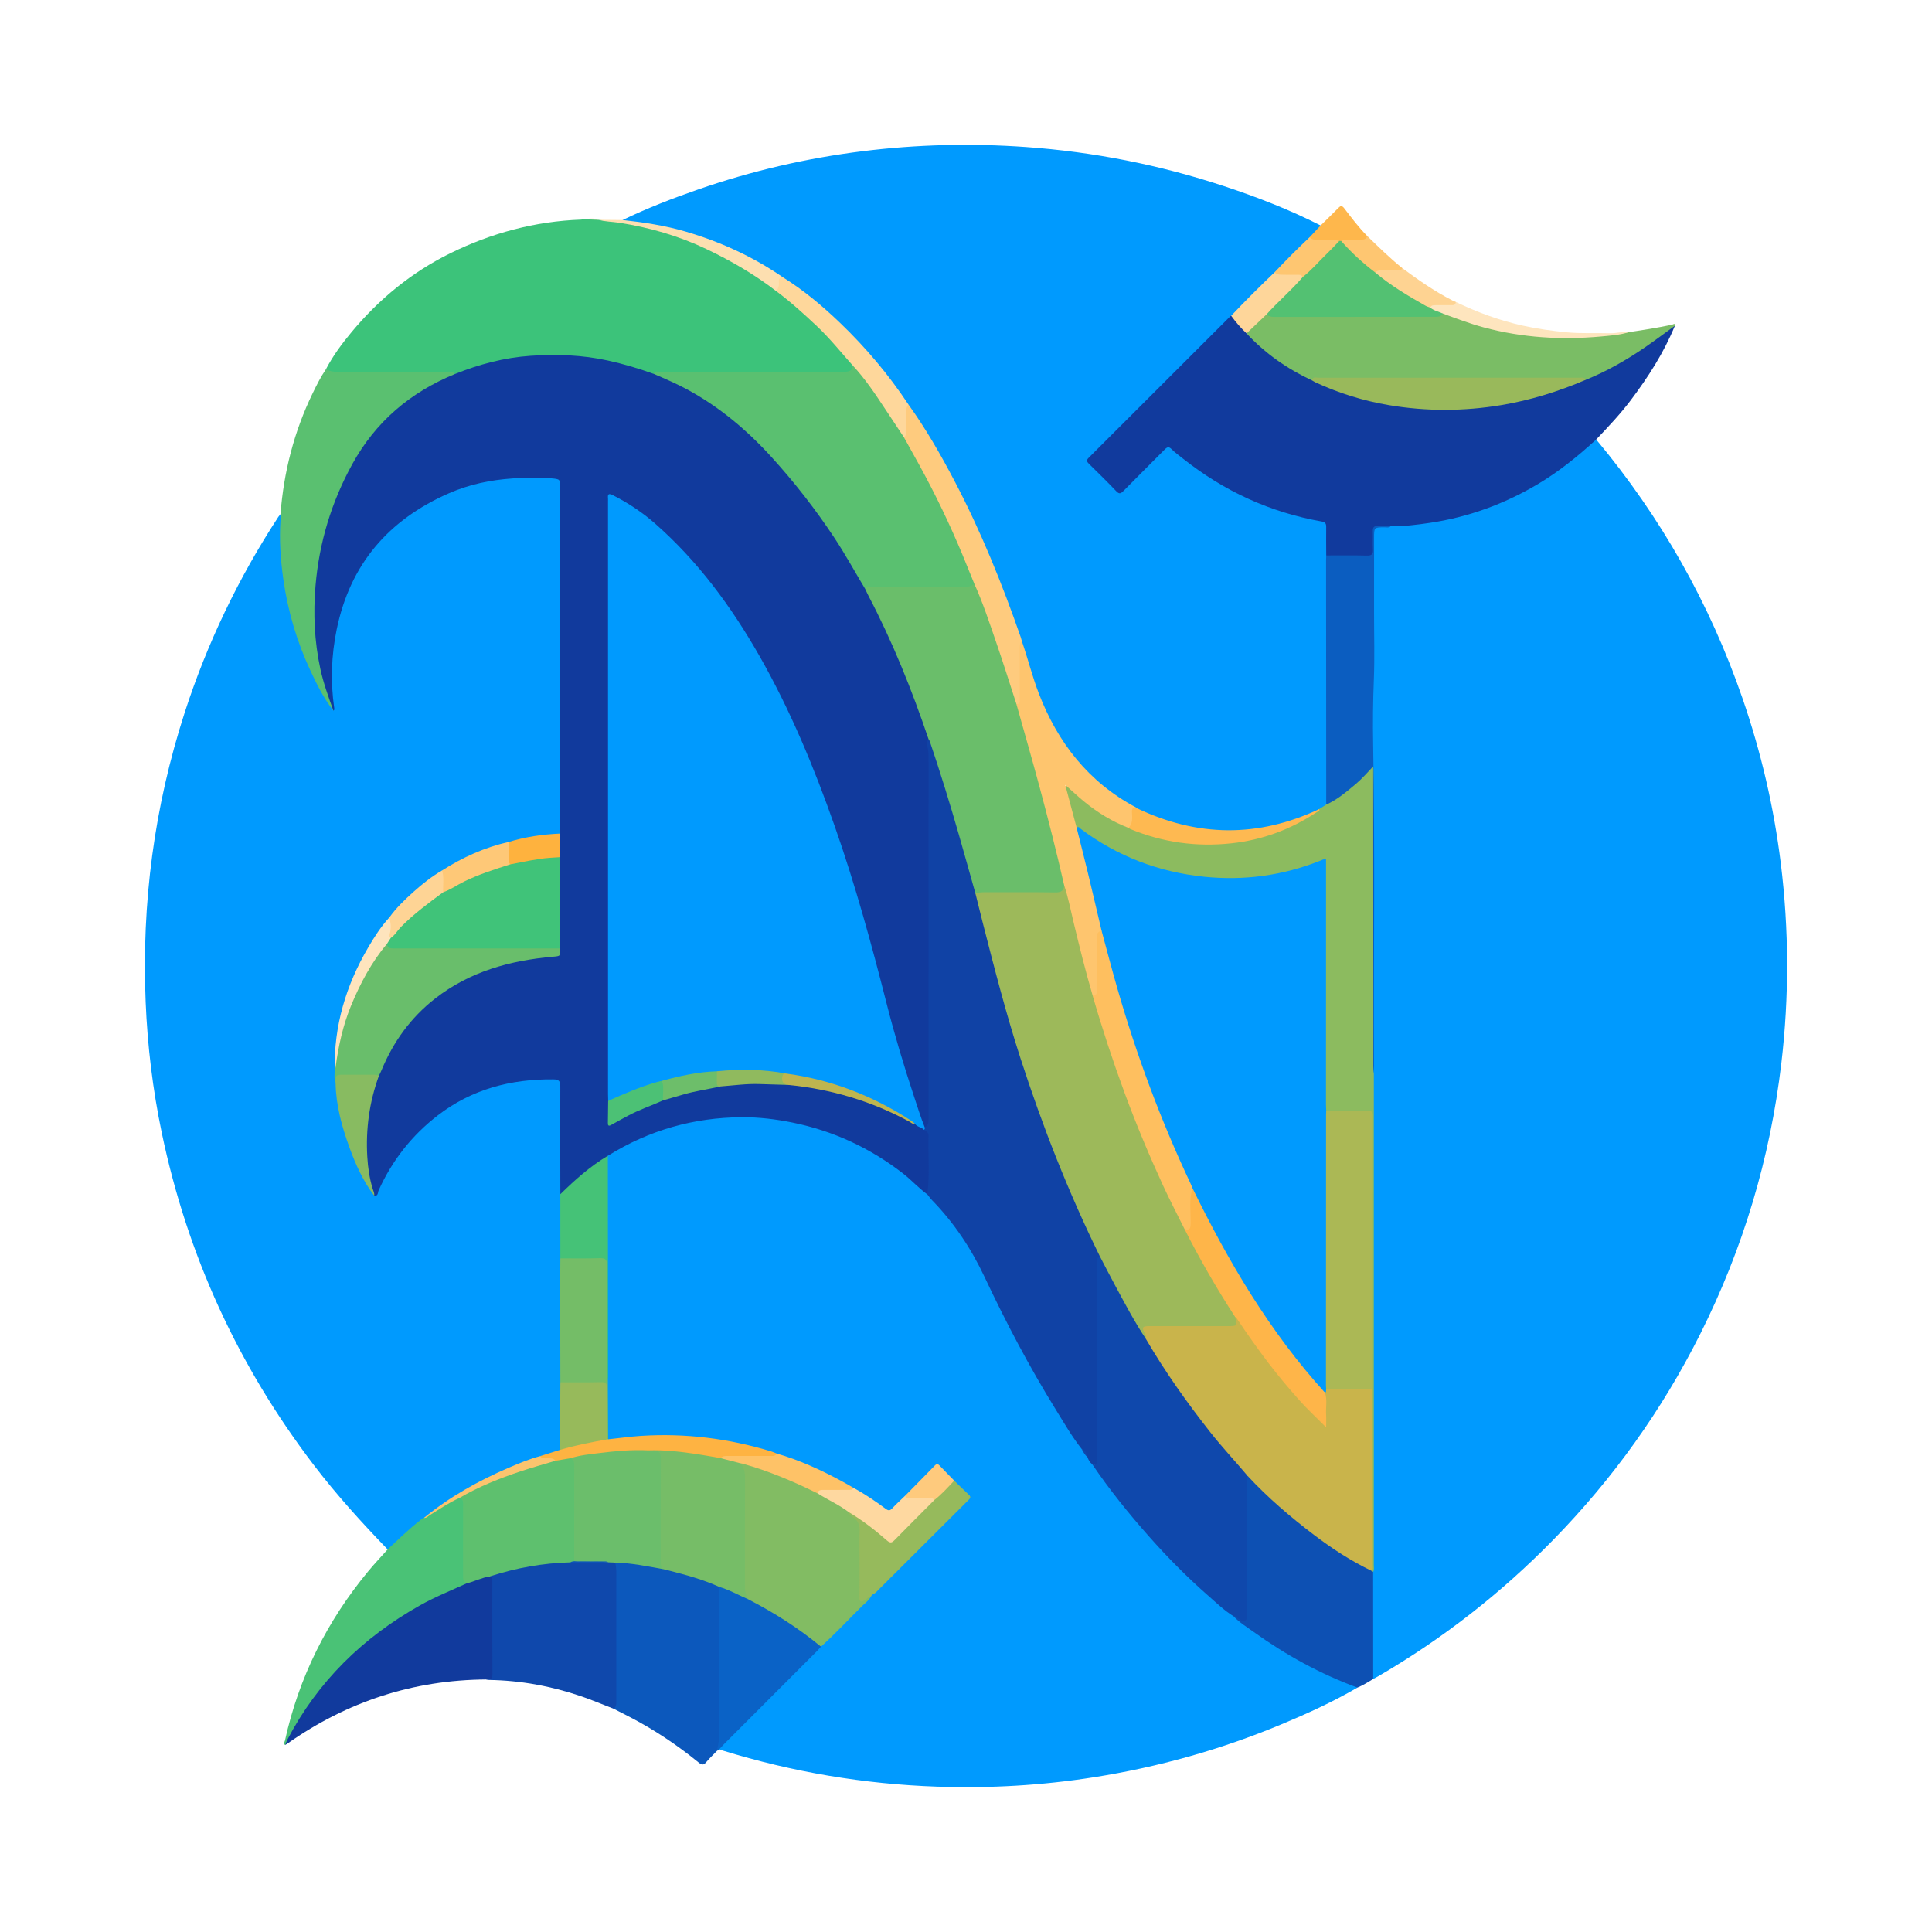 <?xml version="1.0" encoding="utf-8"?>
<!-- Generator: Adobe Illustrator 17.0.0, SVG Export Plug-In . SVG Version: 6.00 Build 0)  -->
<!DOCTYPE svg PUBLIC "-//W3C//DTD SVG 1.1//EN" "http://www.w3.org/Graphics/SVG/1.1/DTD/svg11.dtd">
<svg version="1.1" id="Layer_1" xmlns="http://www.w3.org/2000/svg" xmlns:xlink="http://www.w3.org/1999/xlink" x="0px" y="0px"
	 width="200px" height="200px" viewBox="0 0 200 200" enable-background="new 0 0 200 200" xml:space="preserve">

<g>
	<path fill="#009AFE" d="M165.238,45.5c6.695,8.018,11.754,16.959,15.161,26.837c1.911,5.541,3.23,11.219,3.948,17.031
		c0.851,6.891,0.871,13.788,0.059,20.689c-1.158,9.837-3.956,19.181-8.393,28.029c-3.96,7.896-9.042,14.997-15.221,21.317
		c-5.388,5.511-11.406,10.206-18.06,14.091c-0.191,0.111-0.387,0.213-0.581,0.319c-0.212-0.176-0.215-0.425-0.215-0.665
		c-0.007-3.339-0.015-6.678,0.003-10.018c0.001-0.141,0.017-0.281,0.049-0.419c0.104-0.271,0.088-0.555,0.088-0.837
		c0.001-15.5,0.004-31.001-0.005-46.501c-0.001-1.41-0.027-2.821-0.013-4.231c0.03-0.282,0.018-0.564,0.018-0.847
		c0.001-9.966,0.041-19.932-0.03-29.897c-0.016-2.253-0.172-4.512-0.104-6.765c0.183-6.09,0.05-12.181,0.135-18.271
		c0.012-0.833,0.103-0.922,0.951-0.939c0.242-0.005,0.484,0.017,0.722-0.036c1.663-0.119,3.328-0.234,4.975-0.532
		c4.655-0.84,8.898-2.637,12.727-5.417c1.126-0.818,2.171-1.732,3.224-2.637C164.84,45.66,164.978,45.465,165.238,45.5z"/>
	<path fill="#009AFE" d="M40.129,160.393c-2.691-2.783-5.288-5.647-7.64-8.728c-7.849-10.281-13.102-21.751-15.746-34.41
		c-0.932-4.463-1.476-8.978-1.665-13.536c-0.425-10.224,0.888-20.211,4.041-29.953c2.325-7.185,5.564-13.931,9.691-20.254
		c0.065-0.099,0.15-0.185,0.225-0.277c0.285,0.283,0.204,0.65,0.172,0.974c-0.142,1.473-0.002,2.936,0.141,4.396
		c0.412,4.204,1.611,8.182,3.522,11.943c0.442,0.87,0.878,1.754,1.511,2.502c-0.447-3.688-0.158-7.302,1.079-10.806
		c1.661-4.705,4.765-8.173,9.168-10.493c0.965-0.508,1.967-0.932,2.98-1.336c1.885-0.753,3.871-0.929,5.862-1.085
		c1.166-0.091,2.329-0.117,3.498,0.001c1.064,0.107,1.2,0.219,1.2,1.291c0.001,11.599,0.001,23.198-0.001,34.797
		c0,0.299,0.04,0.608-0.124,0.886c-0.425,0.308-0.936,0.195-1.403,0.254c-1.303,0.163-2.589,0.391-3.858,0.719
		c-2.474,0.547-4.737,1.598-6.894,2.898c-2.112,1.363-4.013,2.961-5.549,4.968c-3.605,4.598-5.593,9.768-5.545,15.658
		c0.014,0.418-0.056,0.84,0.058,1.254c0.225,3.129,1.069,6.095,2.416,8.916c0.42,0.879,0.802,1.798,1.52,2.5
		c0.183-0.059,0.216-0.231,0.281-0.373c1.668-3.655,4.179-6.587,7.562-8.753c2.423-1.551,5.103-2.365,7.954-2.667
		c0.885-0.094,1.768-0.128,2.655-0.113c0.802,0.013,0.912,0.113,0.914,0.911c0.007,3.105,0.001,6.21,0.004,9.315
		c0.001,0.645-0.019,1.29,0.018,1.936c0.002,2.18,0.025,4.359-0.008,6.538c0.028,4.268,0.031,8.535,0,12.802
		c0.031,2.142,0.011,4.285,0.01,6.427c0,0.16-0.012,0.32-0.063,0.474c-0.106,0.281-0.372,0.336-0.613,0.412
		c-0.49,0.155-0.988,0.286-1.473,0.455c-4.363,1.43-8.38,3.516-12.005,6.345c-1.156,0.824-2.179,1.803-3.227,2.754
		C40.598,160.119,40.455,160.393,40.129,160.393z"/>
	<path fill="#009AFE" d="M140.522,174.699c-2.542,1.484-5.217,2.699-7.929,3.828c-6.233,2.597-12.695,4.404-19.365,5.455
		c-5.372,0.846-10.781,1.157-16.212,0.97c-7.568-0.26-14.976-1.509-22.215-3.742c-0.115-0.036-0.228-0.08-0.342-0.12
		c-0.041-0.368,0.272-0.517,0.472-0.718c3.321-3.334,6.654-6.656,9.975-9.99c1.725-1.738,3.498-3.428,5.17-5.218
		c3.281-3.154,6.447-6.424,9.68-9.626c0.584-0.578,0.58-0.582-0.014-1.177c-0.341-0.342-0.682-0.685-1.029-1.022
		c-0.389-0.404-0.788-0.798-1.187-1.192c-0.477-0.471-0.519-0.473-1.009,0.017c-0.922,0.919-1.847,1.836-2.758,2.766
		c-0.402,0.393-0.809,0.781-1.19,1.194c-0.345,0.374-0.641,0.418-1.082,0.101c-1.041-0.749-2.089-1.493-3.232-2.088
		c-1.422-0.785-2.833-1.589-4.338-2.211c-1.205-0.497-2.404-1.01-3.662-1.368c-2.707-0.825-5.457-1.419-8.279-1.68
		c-2.761-0.255-5.509-0.179-8.251,0.214c-0.291,0.042-0.597,0.169-0.851-0.107c-0.134-0.265-0.092-0.552-0.094-0.83
		c-0.011-1.809,0.013-3.618-0.016-5.427c0.019-4.247,0.024-8.493-0.006-12.74c-0.023-3.24-0.009-6.481-0.003-9.722
		c0-0.161,0.016-0.322,0.05-0.478c0.088-0.357,0.402-0.486,0.675-0.648c3.109-1.856,6.466-2.997,10.058-3.433
		c5.003-0.607,9.795,0.178,14.387,2.23c2.824,1.262,5.362,2.952,7.578,5.116c0.159,0.155,0.343,0.282,0.513,0.423
		c2.482,2.596,4.568,5.471,6.085,8.737c2.167,4.665,4.591,9.191,7.277,13.576c0.852,1.391,1.725,2.77,2.66,4.109
		c0.207,0.298,0.405,0.603,0.614,0.9c0.155,0.258,0.321,0.509,0.518,0.739c2.046,2.829,4.178,5.586,6.556,8.148
		c2.513,2.707,5.121,5.311,8.058,7.566c2.312,1.852,4.775,3.476,7.381,4.88c1.558,0.839,3.171,1.565,4.813,2.226
		C140.179,174.434,140.412,174.472,140.522,174.699z"/>
	<path fill="#009AFE" d="M64.451,22.778c2.539-1.229,5.165-2.242,7.827-3.166c5.535-1.922,11.216-3.235,17.027-3.96
		c5.616-0.7,11.249-0.834,16.898-0.432c7.008,0.499,13.845,1.851,20.511,4.051c3.421,1.129,6.778,2.433,9.996,4.068
		c-0.106,0.628-0.72,0.848-1.043,1.302c-1.221,1.204-2.429,2.422-3.638,3.638c-1.507,1.495-3.009,2.996-4.5,4.506
		c-4.796,4.788-9.583,9.584-14.376,14.375c-0.523,0.523-0.523,0.542-0.013,1.054c0.768,0.772,1.553,1.528,2.304,2.316
		c0.341,0.358,0.584,0.371,0.938,0.008c1.239-1.271,2.503-2.517,3.759-3.771c0.772-0.772,0.784-0.783,1.663-0.029
		c2.017,1.73,4.22,3.174,6.606,4.339c2.623,1.281,5.364,2.215,8.241,2.738c0.69,0.125,0.768,0.213,0.782,0.904
		c0.02,1.008-0.029,2.017,0.035,3.026c0.029,8.278,0.01,16.554,0.012,24.83c0,0.181-0.006,0.363-0.047,0.54
		c-0.124,0.439-0.517,0.581-0.861,0.778c-2.123,1.131-4.394,1.794-6.778,2.041c-4.231,0.438-8.303-0.089-12.107-2.119
		c-1.39-0.78-2.715-1.646-3.935-2.685c-1.897-1.614-3.399-3.534-4.647-5.675c-1.114-1.911-1.886-3.959-2.508-6.072
		c-0.296-1.005-0.691-1.979-0.964-2.991c-1.163-3.478-2.484-6.894-3.948-10.256c-0.611-1.403-1.278-2.78-1.949-4.156
		c-1.688-3.463-3.587-6.802-5.774-9.975c-3.544-5.232-7.778-9.784-13.102-13.258c-3.639-2.43-7.583-4.153-11.859-5.09
		c-1.354-0.297-2.719-0.561-4.112-0.63C64.725,23.018,64.456,23.107,64.451,22.778z"/>
	<path fill="#113A9D" d="M137.29,57.498c-0.003-0.989-0.015-1.977-0.003-2.966c0.005-0.348-0.117-0.488-0.471-0.55
		c-5.321-0.94-10.082-3.126-14.315-6.476c-0.41-0.325-0.842-0.632-1.209-1.001c-0.297-0.299-0.466-0.233-0.727,0.031
		c-1.417,1.436-2.858,2.849-4.269,4.29c-0.287,0.293-0.445,0.333-0.748,0.015c-0.919-0.963-1.869-1.896-2.821-2.827
		c-0.232-0.227-0.281-0.374-0.023-0.631c4.886-4.871,9.764-9.751,14.644-14.628c0.028-0.028,0.067-0.043,0.101-0.065
		c0.475,0.218,0.709,0.683,1.044,1.041c0.218,0.233,0.416,0.486,0.65,0.707c1.973,2.044,4.236,3.68,6.831,4.85
		c3.253,1.553,6.68,2.447,10.262,2.812c1.083,0.11,2.176,0.178,3.25,0.176c1.44-0.002,2.892-0.079,4.332-0.271
		c3.518-0.47,6.891-1.449,10.166-2.793c1.73-0.624,3.311-1.545,4.872-2.499c1.322-0.808,2.578-1.71,3.792-2.674
		c0.204-0.162,0.387-0.457,0.736-0.314c-1.146,2.791-2.76,5.304-4.566,7.703c-1.091,1.449-2.338,2.759-3.582,4.073
		c-1.892,1.728-3.873,3.336-6.087,4.644c-3.453,2.04-7.148,3.391-11.121,3.979c-1.355,0.2-2.71,0.372-4.082,0.355
		c-0.435,0.114-0.878,0.051-1.316,0.046c-0.334-0.004-0.463,0.093-0.453,0.442c0.022,0.723-0.004,1.447,0.012,2.17
		c0.007,0.32-0.107,0.515-0.427,0.527c-1.385,0.05-2.771,0.061-4.156-0.007C137.486,57.651,137.381,57.581,137.29,57.498z"/>
	<path fill="#3CC37A" d="M33.733,38.237c0.727-1.391,1.656-2.65,2.653-3.848c2.84-3.414,6.21-6.191,10.203-8.16
		c4.269-2.105,8.78-3.318,13.553-3.495c0.099-0.004,0.198-0.027,0.297-0.041c0.514,0.043,1.035-0.072,1.545,0.065l-0.006-0.002
		c0.89,0.136,1.793,0.102,2.686,0.244c3.842,0.613,7.432,1.931,10.827,3.811c1.711,0.948,3.365,1.983,4.912,3.181
		c1.812,1.387,3.52,2.895,5.106,4.534c0.91,0.941,1.783,1.92,2.601,2.945c0.127,0.159,0.255,0.315,0.254,0.536
		c0.009,0.385-0.245,0.521-0.561,0.6c-0.376,0.094-0.76,0.079-1.143,0.079c-6.085,0.002-12.169-0.003-18.254,0.003
		c-0.22,0-0.445-0.039-0.651,0.077c-0.336,0.094-0.632-0.056-0.934-0.162c-2.952-1.028-5.973-1.603-9.115-1.651
		c-3.456-0.052-6.781,0.499-10.005,1.721c-0.226,0.086-0.454,0.175-0.705,0.102c-0.184-0.118-0.387-0.085-0.588-0.085
		c-3.772-0.011-7.543,0.004-11.315-0.01C34.603,38.68,34.066,38.752,33.733,38.237z"/>
	<path fill="#7ABD65" d="M173.385,33.724c-1.037,0.749-2.058,1.52-3.113,2.243c-1.927,1.32-3.948,2.476-6.119,3.354
		c-0.316-0.126-0.639-0.018-0.957-0.018c-8.687-0.009-17.375-0.007-26.062-0.003c-0.44,0-0.885-0.053-1.318,0.078
		c-2.567-1.191-4.843-2.788-6.774-4.864c0.47-0.777,1.185-1.321,1.834-1.926c0.124-0.115,0.297-0.095,0.459-0.072
		c0.398,0.084,0.8,0.097,1.204,0.097c5.098-0.001,10.197-0.001,15.295-0.001c0.505,0,1.008-0.004,1.485-0.201
		c0.294-0.089,0.554,0.037,0.814,0.141c4.487,1.795,9.159,2.466,13.963,2.234c1.518-0.073,3.045-0.136,4.549-0.407
		c1.488-0.215,2.972-0.455,4.444-0.765c0.116-0.024,0.25-0.175,0.357,0.018c0.007,0.012-0.005,0.039-0.016,0.054
		C173.42,33.701,173.401,33.711,173.385,33.724z"/>
	<path fill="#0C58BC" d="M74.219,181.25c-0.376,0.39-0.774,0.762-1.12,1.177c-0.28,0.335-0.48,0.268-0.781,0.023
		c-2.236-1.824-4.627-3.415-7.192-4.741c-0.533-0.275-1.068-0.547-1.602-0.82c0.155-4.907,0.083-9.814,0.038-14.721
		c-0.001-0.121-0.005-0.241,0.036-0.357c0.167-0.275,0.442-0.246,0.695-0.22c1.453,0.149,2.9,0.338,4.321,0.687
		c1.82,0.371,3.582,0.942,5.325,1.574c0.281,0.102,0.581,0.204,0.66,0.558c0.059,0.259,0.047,0.522,0.047,0.784
		c0.001,4.736-0.001,9.471,0.003,14.207C74.651,180.053,74.604,180.689,74.219,181.25z"/>
	<path fill="#0D50B3" d="M140.522,174.699c-3.853-1.411-7.411-3.375-10.74-5.761c-0.715-0.512-1.475-0.971-2.084-1.621
		c0.223-0.19,0.416-0.053,0.605,0.061c0.408,0.247,0.544,0.061,0.556-0.339c0.006-0.202,0.005-0.403,0.005-0.605
		c0-4.176-0.001-8.352,0.002-12.527c0-0.341-0.041-0.688,0.093-1.016c0.113-0.196,0.256-0.15,0.402-0.042
		c0.196,0.144,0.358,0.325,0.528,0.497c2.673,2.705,5.584,5.119,8.773,7.195c1.082,0.704,2.205,1.339,3.34,1.954
		c0.075,0.056,0.124,0.128,0.143,0.22c0.002,3.699,0.004,7.398,0.007,11.097C141.62,174.13,141.097,174.463,140.522,174.699z"/>
	<path fill="#5AC070" d="M33.733,38.237c0.406,0.198,0.832,0.264,1.286,0.262c3.771-0.01,7.542-0.007,11.313-0.002
		c0.268,0,0.58-0.099,0.758,0.225c-0.084,0.276-0.348,0.317-0.559,0.417c-1.701,0.802-3.358,1.685-4.829,2.866
		c-2.316,1.859-4.065,4.182-5.456,6.792c-1.836,3.446-2.929,7.131-3.353,10.99c-0.47,4.275-0.162,8.496,1.352,12.575
		c0.143,0.385,0.31,0.778,0.271,1.209c-1-1.271-1.713-2.712-2.39-4.165c-1.401-3.005-2.331-6.16-2.797-9.44
		c-0.288-2.028-0.427-4.073-0.291-6.126c0.013-0.2-0.002-0.402-0.004-0.603c0.339-4.379,1.41-8.564,3.331-12.522
		C32.778,39.866,33.196,39.018,33.733,38.237z"/>
	<path fill="#0F48AC" d="M63.677,161.756c0.156,0.53,0.121,1.074,0.121,1.616c0,4.213,0,8.426,0,12.64
		c0,0.321,0.04,0.655-0.274,0.877c-1.129-0.436-2.245-0.911-3.39-1.3c-3.081-1.05-6.251-1.631-9.512-1.681
		c-0.098-0.002-0.195-0.032-0.293-0.049c0.361-0.256,0.454-0.61,0.452-1.042c-0.012-2.894-0.007-5.788-0.006-8.682
		c0-0.303-0.03-0.602-0.087-0.898c0.02-0.326,0.3-0.352,0.516-0.412c2.599-0.713,5.224-1.27,7.938-1.263
		c1.257,0.008,2.514,0.009,3.772-0.002C63.187,161.554,63.467,161.521,63.677,161.756z"/>
	<path fill="#113A9D" d="M50.717,163.187c0.297,0.04,0.248,0.27,0.248,0.465c0.002,3.227-0.012,6.455,0.014,9.682
		c0.004,0.547-0.306,0.509-0.649,0.524c-7.545,0.05-14.385,2.287-20.55,6.62c-0.082,0.057-0.169,0.106-0.254,0.159
		c-0.014-0.457,0.187-0.85,0.398-1.229c1.642-2.937,3.632-5.617,6.08-7.927c3.434-3.241,7.34-5.762,11.76-7.462
		c0.188-0.072,0.376-0.145,0.558-0.232c0.576-0.242,1.177-0.413,1.768-0.61C50.295,163.109,50.511,163.009,50.717,163.187z"/>
	<path fill="#4AC276" d="M48.299,163.913c-1.625,0.738-3.281,1.406-4.842,2.285c-5.897,3.32-10.55,7.86-13.705,13.883
		c-0.092,0.176-0.152,0.37-0.226,0.556c-0.264-0.124-0.06-0.304-0.031-0.437c1.44-6.555,4.357-12.388,8.629-17.549
		c0.641-0.775,1.336-1.506,2.006-2.257c1.109-1.041,2.196-2.107,3.401-3.04c0.108-0.084,0.191-0.21,0.349-0.215
		c0.966-0.609,1.887-1.287,2.878-1.856c0.31-0.178,0.612-0.408,1.01-0.271c0.397,0.273,0.357,0.694,0.358,1.091
		c0.008,2.028,0.007,4.057,0.001,6.085C48.124,162.77,48.13,163.349,48.299,163.913z"/>
	<path fill="#0A62C6" d="M74.219,181.25c0.374-1.441,0.222-2.911,0.228-4.37c0.016-4.202,0.006-8.404,0.006-12.607
		c0.27-0.173,0.502,0.001,0.734,0.093c0.8,0.32,1.573,0.701,2.338,1.095c2.45,1.197,4.729,2.665,6.877,4.34
		c0.234,0.183,0.515,0.328,0.583,0.66c-0.147,0.164-0.287,0.335-0.443,0.49c-3.212,3.217-6.427,6.432-9.639,9.649
		c-0.155,0.156-0.297,0.326-0.444,0.489C74.379,181.143,74.299,181.196,74.219,181.25z"/>
	<path fill="#FDDFB0" d="M80.38,30.156c-2.248-1.731-4.686-3.151-7.242-4.369c-2.886-1.375-5.926-2.248-9.083-2.734
		c-0.691-0.106-1.399-0.096-2.075-0.298c0.824,0.007,1.648,0.015,2.472,0.022c2.199,0.24,4.382,0.569,6.511,1.192
		c3.592,1.052,6.958,2.587,10.047,4.71c-0.117,0.254-0.228,0.505-0.231,0.797C80.775,29.77,80.683,30.03,80.38,30.156z"/>
	<path fill="#FEE5BE" d="M168.646,34.378c-0.943,0.304-1.929,0.366-2.9,0.455c-4.098,0.376-8.153,0.133-12.143-0.939
		c-1.438-0.387-2.827-0.917-4.222-1.428c-0.651,0.028-1.164-0.234-1.373-0.702c0.164-0.377,0.509-0.316,0.82-0.343
		c0.626-0.054,1.273,0.126,1.879-0.163c2.217,1.07,4.514,1.918,6.92,2.449c1.507,0.333,3.03,0.547,4.57,0.695
		c1.492,0.143,2.978,0.052,4.467,0.097C167.327,34.518,167.978,34.302,168.646,34.378z"/>
	<path fill="#FED392" d="M150.707,31.257c-0.023,0.352-0.282,0.334-0.527,0.335c-0.522,0.002-1.044,0.003-1.566,0
		c-0.227-0.001-0.45-0.004-0.554,0.255c-0.209,0.142-0.395,0.019-0.564-0.074c-1.698-0.935-3.35-1.942-4.867-3.156
		c-0.162-0.13-0.39-0.256-0.273-0.541c0.261-0.273,0.605-0.276,0.943-0.287c0.615-0.021,1.232,0.028,1.846-0.049
		c1.671,1.238,3.373,2.429,5.233,3.375C150.485,31.169,150.597,31.21,150.707,31.257z"/>
	<path fill="#FEB74C" d="M135.578,24.55c0.378-0.404,0.755-0.807,1.133-1.211c0.602-0.592,1.213-1.174,1.801-1.78
		c0.242-0.249,0.387-0.332,0.645,0.006c0.753,0.987,1.5,1.982,2.378,2.865c0.092,0.548-0.346,0.509-0.652,0.544
		c-0.655,0.075-1.322-0.035-1.977,0.097c-0.111,0.021-0.223,0.024-0.336,0.015c-0.731-0.136-1.472-0.058-2.207-0.101
		C136.049,24.967,135.654,25.027,135.578,24.55z"/>
	<path fill="#FEC671" d="M138.836,24.946c0.65-0.268,1.33-0.078,1.995-0.131c0.298-0.024,0.612,0.005,0.704-0.385
		c1.173,1.137,2.337,2.283,3.611,3.31c-0.071,0.329-0.337,0.211-0.531,0.216c-0.553,0.015-1.108-0.008-1.661,0.018
		c-0.207,0.01-0.43,0.062-0.587,0.238c-0.599-0.088-0.933-0.58-1.357-0.921c-0.735-0.59-1.356-1.305-2.02-1.973
		C138.892,25.219,138.803,25.105,138.836,24.946z"/>
	<path fill="#FDDFB0" d="M61.984,22.758c-0.515-0.022-1.031-0.043-1.545-0.065C60.958,22.626,61.477,22.548,61.984,22.758z"/>
	<path fill="#8CBB5F" d="M142.144,162.714c-0.051-0.035-0.102-0.069-0.154-0.104c-0.039-0.177-0.065-0.355-0.064-0.538
		c0.007-5.981,0.001-11.962,0.004-17.943c0-0.101,0.014-0.201,0.017-0.301c-0.027-0.322-0.017-0.644-0.017-0.967
		c0-8.808,0-17.615,0-26.423c0-0.04,0-0.081,0-0.121c-0.002-1.113-0.002-1.113-1.088-1.114c-0.887-0.001-1.774,0.002-2.66-0.002
		c-0.281-0.001-0.566,0.019-0.832-0.106c-0.337-0.275-0.24-0.663-0.241-1.012c-0.007-5.603-0.005-11.206-0.005-16.81
		c0-2.479,0-4.958,0-7.437c0-0.701-0.004-0.705-0.635-0.464c-2.427,0.929-4.933,1.452-7.532,1.618
		c-6.265,0.4-11.912-1.281-17.003-4.913c-0.131-0.094-0.259-0.192-0.408-0.257c-0.257-0.112-0.31-0.355-0.366-0.589
		c-0.271-1.115-0.6-2.214-0.869-3.329c-0.045-0.188-0.179-0.42,0.028-0.557c0.235-0.155,0.419,0.058,0.568,0.21
		c1.12,1.142,2.373,2.111,3.757,2.913c0.732,0.424,1.493,0.792,2.265,1.137c3.156,1.337,6.455,1.861,9.86,1.611
		c3.142-0.23,6.07-1.194,8.771-2.825c0.342-0.207,0.737-0.329,1.019-0.633c0.244-0.156,0.488-0.312,0.732-0.468
		c0.158-0.215,0.373-0.363,0.592-0.509c1.331-0.882,2.595-1.843,3.645-3.059c0.079-0.092,0.167-0.176,0.273-0.236
		c0.214-0.122,0.387-0.156,0.386,0.182c-0.001,0.161,0.001,0.322,0.001,0.484c0,10.077,0,20.155,0.002,30.232
		c0,0.241-0.031,0.484,0.028,0.722c0.001,12.326,0.001,24.652,0.002,36.978c0,4.64,0.003,9.28-0.001,13.92
		C142.217,162.242,142.287,162.491,142.144,162.714z"/>
	<path fill="#0B5DC0" d="M142.216,111.109c-0.017-0.239-0.048-0.478-0.048-0.717c-0.007-10.047-0.011-20.094-0.015-30.142
		c0-0.241,0-0.482,0-0.912c-0.662,0.69-1.185,1.31-1.807,1.826c-0.96,0.796-1.899,1.618-3.056,2.129
		c-0.005-8.438-0.011-16.875-0.015-25.313c0-0.161,0.01-0.322,0.016-0.483c1.405,0.001,2.811-0.021,4.216,0.015
		c0.525,0.014,0.651-0.177,0.623-0.658c-0.036-0.62,0.009-1.245-0.014-1.866c-0.014-0.384,0.104-0.554,0.51-0.527
		c0.44,0.029,0.883,0.013,1.324,0.017c-0.186,0.181-0.421,0.104-0.634,0.106c-1.072,0.011-1.072,0.007-1.073,1.104
		c-0.001,2.562-0.001,5.125-0.002,7.687c-0.001,2.34,0.071,4.684-0.022,7.02c-0.089,2.217-0.111,4.434-0.071,6.648
		c0.199,11.093,0.039,22.186,0.093,33.279C142.24,110.585,142.224,110.847,142.216,111.109z"/>
	<path fill="#113A9D" d="M34.517,73.571c-0.512-1.418-1.03-2.833-1.351-4.312c-0.62-2.857-0.751-5.737-0.502-8.646
		c0.381-4.453,1.644-8.629,3.797-12.55c2.419-4.405,6.012-7.449,10.628-9.342c2.512-1.011,5.113-1.7,7.813-1.887
		c2.693-0.187,5.383-0.093,8.04,0.491c1.611,0.354,3.183,0.824,4.733,1.381c0.139-0.084,0.272-0.034,0.404,0.019
		c2.862,1.15,5.508,2.675,7.88,4.648c3.794,3.154,6.872,6.945,9.685,10.97c1.492,2.134,2.781,4.388,4.069,6.645
		c1.267,2.341,2.409,4.743,3.433,7.198c1.039,2.492,2.002,5.014,2.87,7.572c0.103,0.303,0.234,0.605,0.166,0.942
		c0.309,12.864,0.051,25.729,0.13,38.592c0.003,0.508,0.118,1.071-0.411,1.436c-0.49,0.076-0.48-0.349-0.578-0.619
		c-0.884-2.448-1.646-4.936-2.388-7.43c-1.529-5.145-2.69-10.389-4.243-15.527c-1.911-6.32-4.081-12.543-6.845-18.549
		c-1.63-3.543-3.425-6.997-5.591-10.24c-2.631-3.938-5.57-7.622-9.278-10.625c-1.021-0.827-2.12-1.544-3.29-2.145
		c-0.483-0.248-0.546-0.2-0.564,0.333c-0.006,0.181-0.001,0.363-0.001,0.545c0,20.114,0,40.228,0,60.342
		c0,0.343,0.008,0.686-0.005,1.028c-0.012,0.64-0.014,1.282-0.005,1.923c0.007,0.51,0.067,0.557,0.509,0.296
		c1.596-0.942,3.306-1.624,5.031-2.28c1.778-0.653,3.616-1.066,5.484-1.352c0.179-0.027,0.354-0.067,0.53-0.106
		c2.263-0.367,4.533-0.387,6.809-0.15c2.879,0.18,5.656,0.846,8.363,1.818c1.672,0.6,3.272,1.364,4.836,2.206
		c0.403,0.228,0.796,0.471,1.194,0.709c0.344,0.22,0.431,0.564,0.434,0.937c0.014,1.641,0.019,3.281-0.003,4.922
		c-0.004,0.318-0.025,0.646-0.307,0.874c-0.899-0.647-1.635-1.48-2.511-2.16c-3.414-2.647-7.219-4.412-11.454-5.273
		c-1.721-0.35-3.46-0.559-5.203-0.551c-4.998,0.023-9.646,1.34-13.899,3.992c-0.209,0.401-0.625,0.555-0.965,0.794
		c-1.202,0.845-2.319,1.788-3.366,2.817c-0.166,0.163-0.304,0.387-0.588,0.369c-0.006-3.711-0.025-7.423-0.005-11.134
		c0.003-0.567-0.125-0.751-0.722-0.757c-4.403-0.044-8.455,1.02-11.981,3.744c-2.68,2.071-4.713,4.662-6.107,7.756
		c-0.089,0.198-0.022,0.607-0.458,0.539c-0.718-1.427-0.828-2.976-0.897-4.529c-0.104-2.356,0.156-4.67,0.874-6.924
		c0.098-0.307,0.183-0.619,0.332-0.907c0.587-1.282,1.144-2.579,1.912-3.772c2.306-3.582,5.529-5.978,9.519-7.386
		c2.124-0.75,4.321-1.169,6.558-1.355c0.748-0.062,0.838-0.077,0.773-0.913c-0.016-3.081-0.028-6.16,0.003-9.239
		c-0.029-0.613-0.013-1.227-0.009-1.84c0.001-0.221,0.037-0.434,0.176-0.616c0.004-2.542,0.012-5.084,0.012-7.626
		c0.001-9.381,0.001-18.762,0.001-28.143c0-0.937-0.001-0.922-0.947-1.009c-1.328-0.122-2.655-0.079-3.979,0.012
		c-2.281,0.156-4.487,0.613-6.601,1.54c-6.252,2.74-10.214,7.344-11.604,14.077c-0.558,2.705-0.655,5.426-0.257,8.163
		C34.613,73.403,34.625,73.507,34.517,73.571z"/>
	<path fill="#69BE6B" d="M57.982,98.179c0.032,0.813,0.031,0.793-0.747,0.861c-4.441,0.389-8.615,1.534-12.201,4.336
		c-2.517,1.967-4.32,4.466-5.535,7.405c-0.083,0.201-0.185,0.395-0.278,0.592c-1.092,0.149-2.19,0.056-3.284,0.05
		c-0.571-0.003-1.015,0.074-1.197,0.684c-0.168-0.439-0.101-0.894-0.091-1.345c0.287-4.651,2.089-8.73,4.738-12.483
		c0.189-0.268,0.311-0.777,0.856-0.523c0.346,0.286,0.762,0.224,1.16,0.224c5.179,0.004,10.358,0.001,15.537,0.005
		C57.294,97.986,57.671,97.915,57.982,98.179z"/>
	<path fill="#74BD67" d="M62.922,142.717c0.013,2.093,0.026,4.186,0.039,6.279c-0.071,0.06-0.135,0.053-0.192-0.021
		c-0.164-0.276-0.128-0.584-0.129-0.883c-0.005-1.347,0.003-2.694-0.005-4.042c-0.004-0.707-0.055-0.757-0.752-0.763
		c-1.025-0.008-2.051,0.003-3.076-0.005c-0.277-0.002-0.57,0.032-0.8-0.186c-0.006-3.273-0.013-6.546-0.016-9.819
		c-0.001-1.004,0.01-2.008,0.015-3.012c0.206-0.209,0.476-0.197,0.736-0.198c1.107-0.008,2.214-0.012,3.321,0
		c0.77,0.009,0.825,0.073,0.825,0.82c0,3.723,0,7.447,0.002,11.17C62.891,142.276,62.86,142.499,62.922,142.717z"/>
	<path fill="#45C277" d="M62.922,142.717c-0.151-0.198-0.083-0.429-0.083-0.644c-0.008-3.69-0.027-7.381,0.003-11.07
		c0.005-0.638-0.189-0.775-0.783-0.756c-1.35,0.044-2.702,0.017-4.053,0.019c0-2.214-0.001-4.427-0.001-6.641
		c1.513-1.484,3.086-2.893,4.919-3.98c0.007,7.631,0.014,15.262,0.02,22.893C62.946,142.597,62.93,142.657,62.922,142.717z"/>
	<path fill="#FEB342" d="M62.835,149.01c0.042-0.005,0.084-0.01,0.126-0.015c1.133-0.114,2.259-0.28,3.398-0.353
		c4.593-0.295,9.079,0.271,13.476,1.607c0.19,0.058,0.371,0.143,0.556,0.215c-0.054,0.513-0.47,0.428-0.782,0.434
		c-1.372,0.025-2.744,0.016-4.115,0.005c-0.309-0.002-0.602,0.022-0.884,0.146c-0.909-0.004-1.784-0.26-2.679-0.376
		c-1.615-0.208-3.229-0.402-4.86-0.38c-2.673-0.039-5.311,0.274-7.93,0.776c-0.545,0.049-1.058,0.324-1.624,0.238
		c-0.328-0.161-0.681-0.169-1.036-0.191c-0.248-0.016-0.535-0.018-0.547-0.386c0.68-0.214,1.359-0.427,2.039-0.641
		c0.118-0.144,0.268-0.235,0.447-0.291c1.292-0.405,2.621-0.642,3.953-0.865C62.534,148.907,62.694,148.906,62.835,149.01z"/>
	<path fill="#97BA5B" d="M62.835,149.01c-1.637,0.29-3.269,0.6-4.863,1.08c0.012-2.332,0.024-4.663,0.036-6.995
		c1.408-0.001,2.816,0.018,4.223-0.015c0.491-0.012,0.61,0.153,0.604,0.619C62.815,145.47,62.832,147.24,62.835,149.01z"/>
	<path fill="#88BB61" d="M34.74,112.107c0.022-0.854,0.022-0.854,0.891-0.854c0.963,0,1.927,0.001,2.89-0.001
		c0.241,0,0.483-0.014,0.7,0.121c-0.986,2.71-1.368,5.51-1.198,8.382c0.066,1.121,0.226,2.236,0.561,3.318
		c0.07,0.226,0.196,0.446,0.15,0.7c-1.152-1.52-1.924-3.239-2.568-5.014C35.387,116.61,34.777,114.418,34.74,112.107z"/>
	<path fill="#FEC877" d="M45.764,90.11c2.136-1.364,4.417-2.392,6.897-2.953c0.293,0.365,0.158,0.797,0.178,1.201
		c0.017,0.335,0.021,0.672,0.013,1.007c-0.003,0.29-0.232,0.349-0.442,0.411c-2.103,0.625-4.12,1.449-6.023,2.547
		c-0.186,0.107-0.401,0.223-0.59-0.021C45.663,91.574,45.637,90.843,45.764,90.11z"/>
	<path fill="#FEE4BD" d="M40.071,97.685c-1.617,1.933-2.787,4.126-3.739,6.444c-0.838,2.04-1.299,4.177-1.595,6.354
		c-0.013,0.095-0.058,0.186-0.088,0.279c-0.09-4.565,1.17-8.763,3.464-12.676c0.64-1.092,1.318-2.16,2.182-3.095
		c0.387,0.292,0.286,0.719,0.304,1.111c0.014,0.304-0.095,0.596-0.087,0.9C40.496,97.314,40.407,97.58,40.071,97.685z"/>
	<path fill="#FED495" d="M40.451,97.096c-0.163-0.109-0.148-0.265-0.104-0.422c0.157-0.566,0.122-1.126-0.052-1.682
		c0.721-1.015,1.619-1.866,2.538-2.692c0.91-0.817,1.871-1.571,2.931-2.19c0.23,0.742,0.074,1.503,0.113,2.254
		c-0.329,0.554-0.914,0.823-1.386,1.209c-1.212,0.991-2.483,1.91-3.456,3.162C40.895,96.916,40.741,97.132,40.451,97.096z"/>
	<path fill="#FEB23E" d="M52.807,89.48c-0.306-0.452-0.087-0.957-0.14-1.434c-0.032-0.293-0.006-0.592-0.006-0.888
		c1.732-0.53,3.509-0.784,5.315-0.866c0.002,0.813,0.004,1.627,0.007,2.44c-0.343,0.277-0.772,0.206-1.158,0.245
		c-1.082,0.109-2.142,0.331-3.206,0.534C53.349,89.561,53.069,89.679,52.807,89.48z"/>
	<path fill="#FBC46E" d="M55.933,150.732c0.155,0.304,0.44,0.22,0.691,0.229c0.316,0.012,0.652-0.054,0.879,0.258
		c-0.042,0.303-0.313,0.282-0.508,0.332c-3.018,0.78-5.929,1.841-8.695,3.285c-0.237,0.124-0.493,0.159-0.741,0.233
		c-1.079,0.48-2.05,1.146-3.049,1.765c-0.197,0.122-0.36,0.33-0.631,0.303c2.664-2.181,5.633-3.847,8.786-5.2
		C53.732,151.479,54.805,151.029,55.933,150.732z"/>
	<path fill="#1042A5" d="M95.994,123.636c0.275-2.018,0.063-4.046,0.127-6.068c0.011-0.338-0.235-0.477-0.484-0.612
		c0.067-0.068,0.025-0.177,0.093-0.244c0.419-0.22,0.394-0.613,0.394-0.999c-0.001-3.508,0-7.017,0-10.525
		c0-8.751,0.001-17.501-0.002-26.252c0-0.521,0.027-1.039-0.095-1.561c-0.063-0.268-0.13-0.6,0.094-0.867
		c0.328,0.02,0.335,0.31,0.405,0.518c1.253,3.729,2.394,7.492,3.446,11.282c0.383,1.38,0.759,2.761,1.13,4.144
		c1.453,5.457,2.757,10.953,4.47,16.341c1.707,5.37,3.696,10.628,5.922,15.802c0.662,1.539,1.362,3.057,2.108,4.556
		c0.162,0.325,0.335,0.651,0.241,1.038c-0.101,0.437-0.089,0.881-0.089,1.323c0,6.319,0,12.638-0.001,18.958
		c0,0.262,0.015,0.524-0.021,0.784c-0.069,0.494-0.176,0.542-0.67,0.318c-0.244-0.182-0.383-0.434-0.481-0.713
		c-0.175-0.307-0.313-0.639-0.608-0.861c-1.007-1.278-1.816-2.687-2.67-4.065c-2.748-4.433-5.17-9.041-7.39-13.759
		c-1.379-2.93-3.157-5.602-5.427-7.93C96.304,124.058,96.157,123.839,95.994,123.636z"/>
	<path fill="#0F48AC" d="M113.061,151.572c0.593,0.227,0.494-0.2,0.494-0.526c0.001-6.702,0-13.404,0.002-20.106
		c0-0.334-0.074-0.697,0.274-0.932c0.314,0.064,0.362,0.356,0.474,0.578c1.37,2.716,2.843,5.376,4.422,7.976
		c2.501,4.106,5.25,8.034,8.402,11.673c0.594,0.686,1.193,1.366,1.801,2.038c0.124,0.137,0.338,0.254,0.217,0.504
		c-0.166,0.216-0.091,0.467-0.091,0.701c-0.005,4.451-0.003,8.903-0.003,13.354c0,0.121-0.003,0.242,0.001,0.363
		c0.006,0.225,0.026,0.491-0.172,0.613c-0.24,0.148-0.423-0.14-0.636-0.215c-0.183-0.065-0.271-0.356-0.547-0.277
		c-0.961-0.595-1.769-1.381-2.611-2.119c-2.182-1.913-4.223-3.973-6.144-6.145C116.839,156.674,114.843,154.206,113.061,151.572z"/>
	<path fill="#82BC63" d="M84.985,170.461c-2.315-1.917-4.84-3.511-7.504-4.891c-0.482-0.372-0.561-0.885-0.56-1.455
		c0.009-3.504-0.002-7.008,0.01-10.512c0.002-0.69-0.012-1.366-0.341-1.992c0.102-0.457,0.411-0.205,0.617-0.15
		c0.916,0.243,1.813,0.545,2.697,0.887c1.617,0.627,3.216,1.293,4.754,2.096c0.836,0.511,1.722,0.933,2.548,1.462
		c0.303,0.194,0.615,0.376,0.842,0.667c0.981,0.658,1.17,1.6,1.126,2.721c-0.072,1.823-0.021,3.652-0.019,5.478
		c0.001,0.74,0.004,0.74,0.683,0.468c0.115-0.046,0.228-0.08,0.339,0.007c-0.205,0.4-0.57,0.659-0.879,0.962
		C87.859,167.624,86.491,169.113,84.985,170.461z"/>
	<path fill="#96BA5C" d="M90.179,165.246c-0.294,0.006-0.425,0.282-0.654,0.403c-0.381,0.201-0.563,0.226-0.553-0.307
		c0.024-1.367,0.008-2.734,0.008-4.101c0-0.885-0.031-1.771,0.01-2.653c0.031-0.658-0.123-1.174-0.701-1.55
		c-0.165-0.107-0.402-0.22-0.403-0.491c0.258-0.113,0.412,0.095,0.586,0.205c1.087,0.69,2.108,1.469,3.085,2.308
		c0.627,0.538,0.63,0.523,1.211-0.043c1.294-1.262,2.515-2.598,3.863-3.805c0.585-0.448,1.05-1.021,1.587-1.52
		c0.171-0.159,0.305-0.371,0.559-0.422c0.505,0.49,1.002,0.99,1.519,1.467c0.23,0.213,0.163,0.346-0.027,0.535
		c-3.2,3.183-6.396,6.37-9.587,9.562C90.526,164.993,90.272,165.02,90.179,165.246z"/>
	<path fill="#FED8A0" d="M96.711,155.294c-1.366,1.372-2.74,2.736-4.091,4.122c-0.293,0.301-0.455,0.359-0.813,0.047
		c-1.227-1.074-2.516-2.074-3.921-2.914c-1.018-0.767-2.182-1.289-3.258-1.959c-0.068-0.534,0.357-0.505,0.66-0.521
		c0.886-0.046,1.774-0.025,2.661-0.013c0.141,0.002,0.281,0.029,0.417-0.026c1.166,0.628,2.258,1.372,3.319,2.158
		c0.292,0.216,0.445,0.207,0.687-0.053c0.421-0.453,0.884-0.867,1.329-1.297c0.773,0.103,1.551,0.034,2.326,0.071
		C96.304,154.921,96.658,154.857,96.711,155.294z"/>
	<path fill="#FEC267" d="M88.366,154.029c-0.142,0.231-0.372,0.202-0.593,0.202c-0.826-0.001-1.652-0.005-2.477,0.003
		c-0.276,0.003-0.585-0.023-0.667,0.356c-2.501-1.239-5.066-2.32-7.759-3.073c-0.076-0.021-0.156-0.029-0.234-0.043
		c-0.739,0.025-1.445-0.079-2.062-0.531c0.22-0.222,0.5-0.225,0.786-0.224c1.451,0.004,2.901,0.003,4.352,0.001
		c0.255,0,0.54,0.061,0.68-0.254c2.39,0.685,4.631,1.719,6.809,2.9C87.593,153.578,87.978,153.807,88.366,154.029z"/>
	<path fill="#FECA7D" d="M96.711,155.294c-0.123-0.252-0.356-0.215-0.573-0.215c-0.658-0.001-1.316,0.002-1.974-0.002
		c-0.191-0.001-0.42,0.053-0.463-0.24c1.027-1.044,2.059-2.084,3.079-3.134c0.191-0.196,0.317-0.168,0.49,0.015
		c0.496,0.524,1.005,1.037,1.508,1.554C98.12,153.977,97.477,154.698,96.711,155.294z"/>
	<path fill="#0F48AC" d="M111.972,149.998c0.383,0.16,0.54,0.479,0.608,0.861C112.305,150.622,112.143,150.307,111.972,149.998z"/>
	<path fill="#FEC56E" d="M116.825,85.704c-1.703-0.658-3.236-1.605-4.641-2.761c-0.612-0.503-1.189-1.049-1.911-1.691
		c0.424,1.593,0.803,3.018,1.183,4.442c0.262,0.149,0.286,0.425,0.35,0.673c0.781,3.063,1.519,6.136,2.275,9.205
		c0.072,0.292,0.161,0.589-0.026,0.877c-0.297,0.349-0.306,0.774-0.308,1.197c-0.006,1.567,0.009,3.134-0.01,4.701
		c-0.005,0.37,0.036,0.821-0.569,0.766c-0.328-0.143-0.352-0.465-0.433-0.749c-0.958-3.364-1.751-6.769-2.543-10.175
		c-0.041-0.175-0.077-0.354-0.156-0.518c-0.393-1.498-0.754-3.004-1.131-4.506c-1.131-4.508-2.296-9.005-3.655-13.451
		c-0.092-0.302-0.231-0.612-0.053-0.934c0.22-0.279,0.175-0.612,0.177-0.929c0.008-1.531-0.008-3.062,0.011-4.592
		c0.004-0.342-0.07-0.751,0.388-0.915c0.624,1.805,1.083,3.674,1.767,5.448c1.958,5.077,5.136,9.174,10.032,11.777
		c0.034,0.018,0.058,0.055,0.086,0.083c-0.389,0.197-0.3,0.559-0.315,0.89C117.327,84.997,117.37,85.484,116.825,85.704z"/>
	<path fill="#FECB7E" d="M105.775,66.346c-0.212,0.227-0.212,0.506-0.211,0.792c0.004,1.732,0.003,3.464,0,5.196
		c0,0.249,0.081,0.565-0.35,0.54c-0.323-0.12-0.33-0.431-0.411-0.692c-1.158-3.754-2.409-7.476-3.83-11.14
		c-0.073-0.188-0.149-0.375-0.241-0.554c-1.164-2.893-2.399-5.756-3.77-8.557c-0.982-2.005-2.042-3.971-3.185-5.89
		c-0.164-0.275-0.369-0.539-0.267-0.895c0.257-0.801,0.07-1.626,0.139-2.436c0.027-0.318-0.051-0.704,0.4-0.823
		c1.803,2.505,3.329,5.177,4.762,7.905c2.737,5.212,4.934,10.653,6.867,16.206C105.718,66.112,105.743,66.23,105.775,66.346z"/>
	<path fill="#FED79B" d="M94.05,41.887c-0.211,0.196-0.232,0.449-0.229,0.716c0.005,0.68-0.009,1.361,0.007,2.041
		c0.006,0.259-0.047,0.469-0.25,0.633c-0.305,0.006-0.383-0.261-0.504-0.448c-1.448-2.244-2.873-4.504-4.591-6.559
		c-0.121-0.145-0.12-0.334-0.24-0.469c-1.21-1.36-2.351-2.786-3.677-4.036c-1.341-1.264-2.707-2.503-4.187-3.609
		c0.195-0.302,0.291-0.625,0.251-0.99c-0.03-0.271,0.076-0.462,0.379-0.486c2.16,1.343,4.1,2.967,5.931,4.721
		C89.62,35.968,91.999,38.792,94.05,41.887z"/>
	<path fill="#FEB951" d="M116.825,85.704c0.456-0.466,0.385-1.057,0.354-1.622c-0.022-0.396,0.098-0.537,0.482-0.429
		c6.282,3.011,12.58,3.072,18.896,0.108c0.102,0.243-0.141,0.244-0.243,0.312c-2.688,1.79-5.628,2.882-8.849,3.228
		c-3.608,0.388-7.086-0.091-10.44-1.473C116.954,85.799,116.892,85.746,116.825,85.704z"/>
	<path fill="#FED69A" d="M131.103,32.553c-0.687,0.653-1.374,1.306-2.061,1.96c-0.589-0.556-1.115-1.169-1.591-1.823
		c1.454-1.546,2.96-3.042,4.496-4.506c0.75,0.089,1.503,0.091,2.257,0.093c0.238,0.001,0.481,0.014,0.649,0.227
		c0.129,0.232-0.041,0.386-0.164,0.53c-1.056,1.237-2.244,2.344-3.416,3.466C131.23,32.54,131.164,32.547,131.103,32.553z"/>
	<path fill="#FEC671" d="M134.858,28.678c-0.134-0.283-0.393-0.231-0.63-0.232c-0.563-0.004-1.127,0.012-1.688-0.015
		c-0.21-0.01-0.439-0.062-0.593-0.248c1.176-1.246,2.383-2.46,3.632-3.633c0.207,0.281,0.511,0.253,0.811,0.266
		c0.75,0.033,1.512-0.114,2.25,0.13c0.034,0.212-0.113,0.336-0.238,0.462c-1.007,1.017-2.018,2.029-3.037,3.035
		C135.23,28.576,135.106,28.773,134.858,28.678z"/>
	<path fill="#99B95B" d="M135.816,39.377c0.093-0.432,0.443-0.271,0.689-0.272c6.304-0.008,12.608-0.006,18.912-0.006
		c2.679,0,5.358-0.001,8.036,0.002c0.251,0,0.538-0.082,0.699,0.22c-2.819,1.205-5.728,2.115-8.755,2.618
		c-3.859,0.641-7.72,0.656-11.583,0.007c-2.653-0.446-5.196-1.236-7.636-2.362C136.053,39.525,135.937,39.446,135.816,39.377z"/>
	<path fill="#5AC070" d="M88.244,37.801c1.304,1.391,2.352,2.973,3.4,4.556c0.644,0.974,1.29,1.947,1.935,2.92
		c0.532,0.959,1.066,1.917,1.595,2.878c1.671,3.035,3.165,6.156,4.495,9.354c0.4,0.962,0.787,1.93,1.179,2.895
		c-0.157,0.521-0.592,0.547-1.02,0.552c-1.386,0.015-2.772-0.004-4.157,0.008c-2.028,0.018-4.056-0.058-6.084,0.046
		c-1.058-1.758-2.041-3.56-3.172-5.275c-1.956-2.966-4.132-5.754-6.52-8.387c-2.54-2.801-5.387-5.197-8.716-7.009
		c-1.134-0.617-2.318-1.122-3.501-1.633c0.129-0.372,0.446-0.205,0.673-0.205c6.212-0.01,12.423-0.008,18.635-0.008
		c0.202,0,0.404,0.005,0.604-0.012C87.999,38.445,88.301,38.292,88.244,37.801z"/>
	<path fill="#53C172" d="M134.858,28.678c0.915-0.712,1.656-1.605,2.488-2.403c0.446-0.428,0.863-0.885,1.293-1.329
		c0.066,0,0.131,0,0.197,0c1.065,1.21,2.248,2.292,3.532,3.266c1.597,1.35,3.385,2.412,5.198,3.435
		c0.153,0.086,0.328,0.134,0.493,0.2c0.385,0.325,0.883,0.406,1.321,0.619c-0.204,0.352-0.572,0.329-0.885,0.329
		c-5.537,0.011-11.074,0.008-16.611,0.008c-0.285,0-0.557-0.054-0.781-0.249C132.304,31.213,133.688,30.05,134.858,28.678z"/>
	<path fill="#76BD67" d="M74.574,150.942c0.687,0.177,1.374,0.354,2.062,0.531c0.515,0.525,0.49,1.18,0.487,1.851
		c-0.014,3.407-0.006,6.814-0.007,10.221c0,0.698-0.086,1.41,0.366,2.026c-1.01-0.431-1.965-0.989-3.028-1.297
		c-1.661-0.761-3.417-1.23-5.177-1.684c-0.213-0.055-0.427-0.105-0.641-0.157c-0.413-0.18-0.423-0.549-0.424-0.918
		c-0.007-1.791-0.002-3.582-0.003-5.373c-0.001-1.59,0.003-3.179-0.001-4.769c-0.002-0.792-0.007-0.791-0.774-0.975
		c-0.151-0.036-0.33-0.045-0.357-0.258c1.707-0.06,3.395,0.14,5.079,0.389C72.963,150.649,73.767,150.803,74.574,150.942z"/>
	<path fill="#6BBE6B" d="M67.076,150.14c0.192,0.166,0.428,0.108,0.637,0.089c0.527-0.049,0.699,0.158,0.696,0.688
		c-0.019,3.56-0.008,7.119-0.013,10.679c0,0.308-0.002,0.603,0.239,0.837c-1.643-0.294-3.28-0.634-4.958-0.677
		c-0.235-0.009-0.47-0.017-0.705-0.026c-0.888-0.122-1.781-0.02-2.671-0.057c-0.295-0.012-0.595,0.054-0.886-0.048
		c-0.219-0.28-0.165-0.613-0.166-0.929c-0.005-2.673-0.007-5.345,0-8.018c0.002-0.584-0.013-1.162-0.187-1.725
		c0.96-0.312,1.962-0.407,2.954-0.53C63.696,150.214,65.38,150.059,67.076,150.14z"/>
	<path fill="#C9B44B" d="M129.147,152.778c-1.278-1.521-2.642-2.968-3.871-4.531c-2.415-3.069-4.672-6.246-6.642-9.621
		c-0.051-0.283-0.247-0.501-0.346-0.764c-0.16-0.426-0.043-0.643,0.407-0.732c0.258-0.051,0.521-0.033,0.782-0.033
		c2.553-0.001,5.106-0.006,7.659,0.005c0.442,0.002,0.709-0.102,0.619-0.606c0.025-0.175,0.103-0.26,0.281-0.154
		c0.162,0.096,0.257,0.254,0.356,0.404c2.497,3.771,5.265,7.321,8.55,10.449c0.1,0.095,0.161,0.226,0.232,0.272
		c-0.103-1.091,0.005-2.218-0.074-3.34c0.043-0.178,0.108-0.341,0.293-0.419c1.444-0.159,2.891-0.069,4.336-0.051
		c0.143,0.002,0.272,0.067,0.372,0.178c0.006,6.091,0.012,12.182,0.016,18.273c0,0.176,0.042,0.369-0.127,0.505
		c-2.13-1.019-4.097-2.304-5.972-3.727C133.571,157.026,131.237,155.039,129.147,152.778z"/>
	<path fill="#5EC06E" d="M59.063,150.953c0.394,0.174,0.38,0.517,0.38,0.87c-0.005,3.268-0.004,6.536-0.004,9.804
		c-0.107,0.091-0.266,0-0.368,0.105c-2.857,0.071-5.638,0.571-8.354,1.455c-0.843,0.12-1.599,0.53-2.418,0.726
		c-0.363-0.165-0.363-0.482-0.362-0.817c0.006-2.416,0.005-4.832,0.001-7.247c-0.001-0.314,0.056-0.67-0.378-0.78
		c1.997-1.175,4.139-2.024,6.327-2.757c1.194-0.4,2.41-0.731,3.616-1.093C58.023,151.13,58.543,151.041,59.063,150.953z"/>
	<path fill="#0C58BC" d="M59.071,161.733c0.1-0.115,0.244-0.076,0.368-0.105c0.984,0.003,1.967,0.002,2.951,0.012
		c0.196,0.002,0.405-0.045,0.583,0.09C61.672,161.731,60.371,161.732,59.071,161.733z"/>
	<path fill="#009AFE" d="M137.291,143.82c-0.056,0.112,0.044,0.28-0.126,0.352c-0.78-0.374-1.204-1.115-1.725-1.737
		c-3.569-4.265-6.585-8.905-9.239-13.785c-1.01-1.857-2.061-3.694-2.903-5.638c-2.168-4.622-4.099-9.337-5.743-14.173
		c-1.312-3.858-2.467-7.76-3.458-11.711c-0.062-0.249-0.179-0.5-0.059-0.766c-0.466-1.975-0.924-3.952-1.401-5.924
		c-0.382-1.583-0.787-3.161-1.182-4.742c0.217-0.213,0.326,0.039,0.442,0.126c3.787,2.828,8.05,4.452,12.735,4.936
		c4.133,0.427,8.152-0.113,12.025-1.653c0.182-0.072,0.354-0.199,0.614-0.147c0,0.212,0,0.429,0,0.647
		c-0.003,8.226-0.005,16.453-0.006,24.679c0,0.241,0.017,0.482,0.027,0.724c0.205,0.234,0.19,0.523,0.19,0.804
		c0.004,9.068,0.004,18.137,0,27.205C137.481,143.297,137.495,143.585,137.291,143.82z"/>
	<path fill="#ABB855" d="M137.291,143.82c-0.01-0.14-0.028-0.28-0.028-0.42c0.002-9.344,0.005-18.688,0.009-28.031
		c0-0.12,0.013-0.241,0.019-0.361c1.43,0,2.861,0.008,4.291-0.007c0.364-0.004,0.544,0.062,0.544,0.49
		c-0.011,9.407-0.009,18.815-0.01,28.222c0,0.04-0.009,0.08-0.014,0.12C140.498,143.829,138.895,143.824,137.291,143.82z"/>
	<path fill="#009AFE" d="M95.729,116.712c0.015,0.099,0.019,0.194-0.093,0.244c-0.243-0.306-0.718-0.273-0.923-0.634
		c-1.009-0.579-2.022-1.151-3.053-1.691c-3.051-1.596-6.255-2.729-9.67-3.232c-0.26-0.038-0.512-0.105-0.766-0.167
		c-2.309-0.312-4.623-0.384-6.943-0.171c-1.925,0.066-3.787,0.507-5.648,0.948c-1.637,0.465-3.245,1.008-4.781,1.752
		c-0.277,0.134-0.545,0.367-0.895,0.2c-0.005-0.242-0.015-0.484-0.015-0.726c-0.001-20.451-0.001-40.903-0.001-61.354
		c0-0.101,0.009-0.203-0.001-0.302c-0.045-0.435,0.08-0.532,0.494-0.322c1.572,0.797,3.034,1.758,4.356,2.918
		c4.441,3.898,7.892,8.584,10.806,13.688c3.216,5.633,5.686,11.597,7.829,17.706c2.104,6,3.785,12.122,5.349,18.28
		c0.824,3.245,1.785,6.453,2.838,9.632C94.97,114.564,95.307,115.652,95.729,116.712z"/>
	<path fill="#6ABE6A" d="M89.586,61.01c0.099-0.396,0.423-0.233,0.648-0.234c3.175-0.011,6.349-0.015,9.524,0.002
		c0.428,0.002,0.784-0.08,1.089-0.375c0.904,1.991,1.579,4.069,2.291,6.131c0.725,2.102,1.387,4.225,2.076,6.339
		c0.802,2.865,1.629,5.724,2.401,8.597c0.907,3.376,1.77,6.764,2.546,10.173c0.035,0.762-0.055,0.899-0.738,0.907
		c-2.721,0.035-5.443-0.017-8.165,0.029c-0.104,0.002-0.199-0.028-0.282-0.09c-0.57-2.025-1.132-4.053-1.713-6.075
		c-0.936-3.258-1.934-6.496-3.023-9.706c-0.025-0.072-0.08-0.134-0.121-0.201c-1.725-5.096-3.721-10.077-6.223-14.847
		C89.784,61.449,89.689,61.228,89.586,61.01z"/>
	<path fill="#40C379" d="M52.807,89.48c1.361-0.247,2.709-0.577,4.094-0.678c0.36-0.026,0.721-0.047,1.082-0.07
		c0,3.149,0,6.298,0,9.447c-5.709,0-11.417-0.002-17.126,0.002c-0.378,0-0.753,0.035-0.785-0.495c0.127-0.197,0.253-0.393,0.38-0.59
		c0.445-0.291,0.69-0.767,1.053-1.136c1.332-1.352,2.851-2.475,4.374-3.595c0.762-0.264,1.418-0.738,2.136-1.091
		C49.553,90.516,51.181,90.003,52.807,89.48z"/>
	<path fill="#4CC175" d="M62.956,113.96c1.616-0.715,3.235-1.422,4.936-1.916c0.21-0.061,0.425-0.107,0.638-0.16
		c0.506,0.65,0.353,1.336,0.109,2.026c-1.2,0.545-2.458,0.959-3.621,1.587c-0.582,0.314-1.167,0.622-1.74,0.951
		c-0.271,0.156-0.356,0.084-0.351-0.203C62.939,115.484,62.947,114.722,62.956,113.96z"/>
	<path fill="#6DBE6A" d="M68.64,113.911c-0.055-0.674,0.126-1.362-0.109-2.026c1.861-0.516,3.741-0.924,5.681-0.987
		c0.192,0.21,0.174,0.473,0.166,0.724c-0.009,0.304,0.067,0.58,0.202,0.845c-1.285,0.297-2.597,0.464-3.864,0.841
		C70.025,113.513,69.332,113.71,68.64,113.911z"/>
	<path fill="#90BA5E" d="M74.579,112.467c-0.274,0.011-0.383-0.117-0.372-0.393c0.015-0.392,0.005-0.785,0.005-1.177
		c2.392-0.234,4.776-0.214,7.146,0.232c-0.391,0.486-0.172,0.853,0.233,1.182c-0.98-0.029-1.959-0.053-2.939-0.09
		C77.286,112.171,75.936,112.364,74.579,112.467z"/>
	<path fill="#BEB54F" d="M81.591,112.312c-0.486-0.073-0.685-0.327-0.612-0.837c0.038-0.267,0.156-0.336,0.379-0.345
		c4.684,0.631,8.98,2.295,12.935,4.864c0.149,0.097,0.281,0.219,0.42,0.329c-0.252,0.07-0.413-0.124-0.597-0.224
		C90.199,113.979,86.018,112.739,81.591,112.312z"/>
	<path fill="#9DB95A" d="M100.976,92.49c0.308-0.104,0.623-0.128,0.948-0.127c2.434,0.006,4.868-0.017,7.302,0.018
		c0.584,0.009,0.904-0.134,0.936-0.738c0.418,1.252,0.666,2.547,0.974,3.826c0.607,2.529,1.233,5.052,1.962,7.549
		c0.245,0.156,0.293,0.419,0.367,0.67c1.712,5.864,3.797,11.591,6.272,17.179c0.938,2.118,2.022,4.165,2.989,6.267
		c1.538,2.964,3.161,5.879,4.995,8.672c0.097,0.148,0.208,0.304,0.126,0.502c0.259,0.972,0.259,0.972-0.801,0.972
		c-2.676,0-5.352-0.001-8.029,0c-0.771,0-0.848,0.108-0.499,0.769c0.102,0.193,0.128,0.373,0.117,0.575
		c-1.215-1.824-2.23-3.762-3.268-5.687c-0.523-0.971-1.024-1.953-1.534-2.931c-3.243-6.612-5.928-13.448-8.193-20.453
		c-1.504-4.65-2.717-9.38-3.927-14.111C101.461,94.461,101.221,93.475,100.976,92.49z"/>
	<path fill="#FEBF5F" d="M122.624,127.238c-0.749-1.514-1.534-3.01-2.239-4.544c-1.446-3.145-2.781-6.338-3.978-9.589
		c-1.224-3.323-2.329-6.683-3.311-10.085c0.453,0.064,0.465-0.217,0.463-0.554c-0.009-1.705-0.021-3.41,0.01-5.114
		c0.006-0.362-0.155-0.886,0.469-0.99c0.543,1.994,1.063,3.995,1.635,5.981c1.993,6.919,4.496,13.649,7.567,20.165
		c0.077,0.163,0.14,0.332,0.21,0.497c-0.007,1.247-0.018,2.494-0.033,3.741C123.409,127.44,123.238,127.529,122.624,127.238z"/>
	<path fill="#FEB549" d="M122.624,127.238c0.55,0.165,0.624-0.088,0.633-0.589c0.022-1.215-0.194-2.448,0.193-3.644
		c3.717,7.609,7.987,14.861,13.715,21.167c0.249,0.748,0.067,1.518,0.113,2.276c0.023,0.376,0.004,0.754,0.004,1.314
		c-1.012-1.019-1.954-1.887-2.801-2.839c-1.105-1.242-2.176-2.516-3.185-3.842c-1.107-1.455-2.158-2.947-3.176-4.463
		c-0.079-0.117-0.132-0.25-0.274-0.308C125.946,133.378,124.2,130.357,122.624,127.238z"/>
</g>
</svg>
